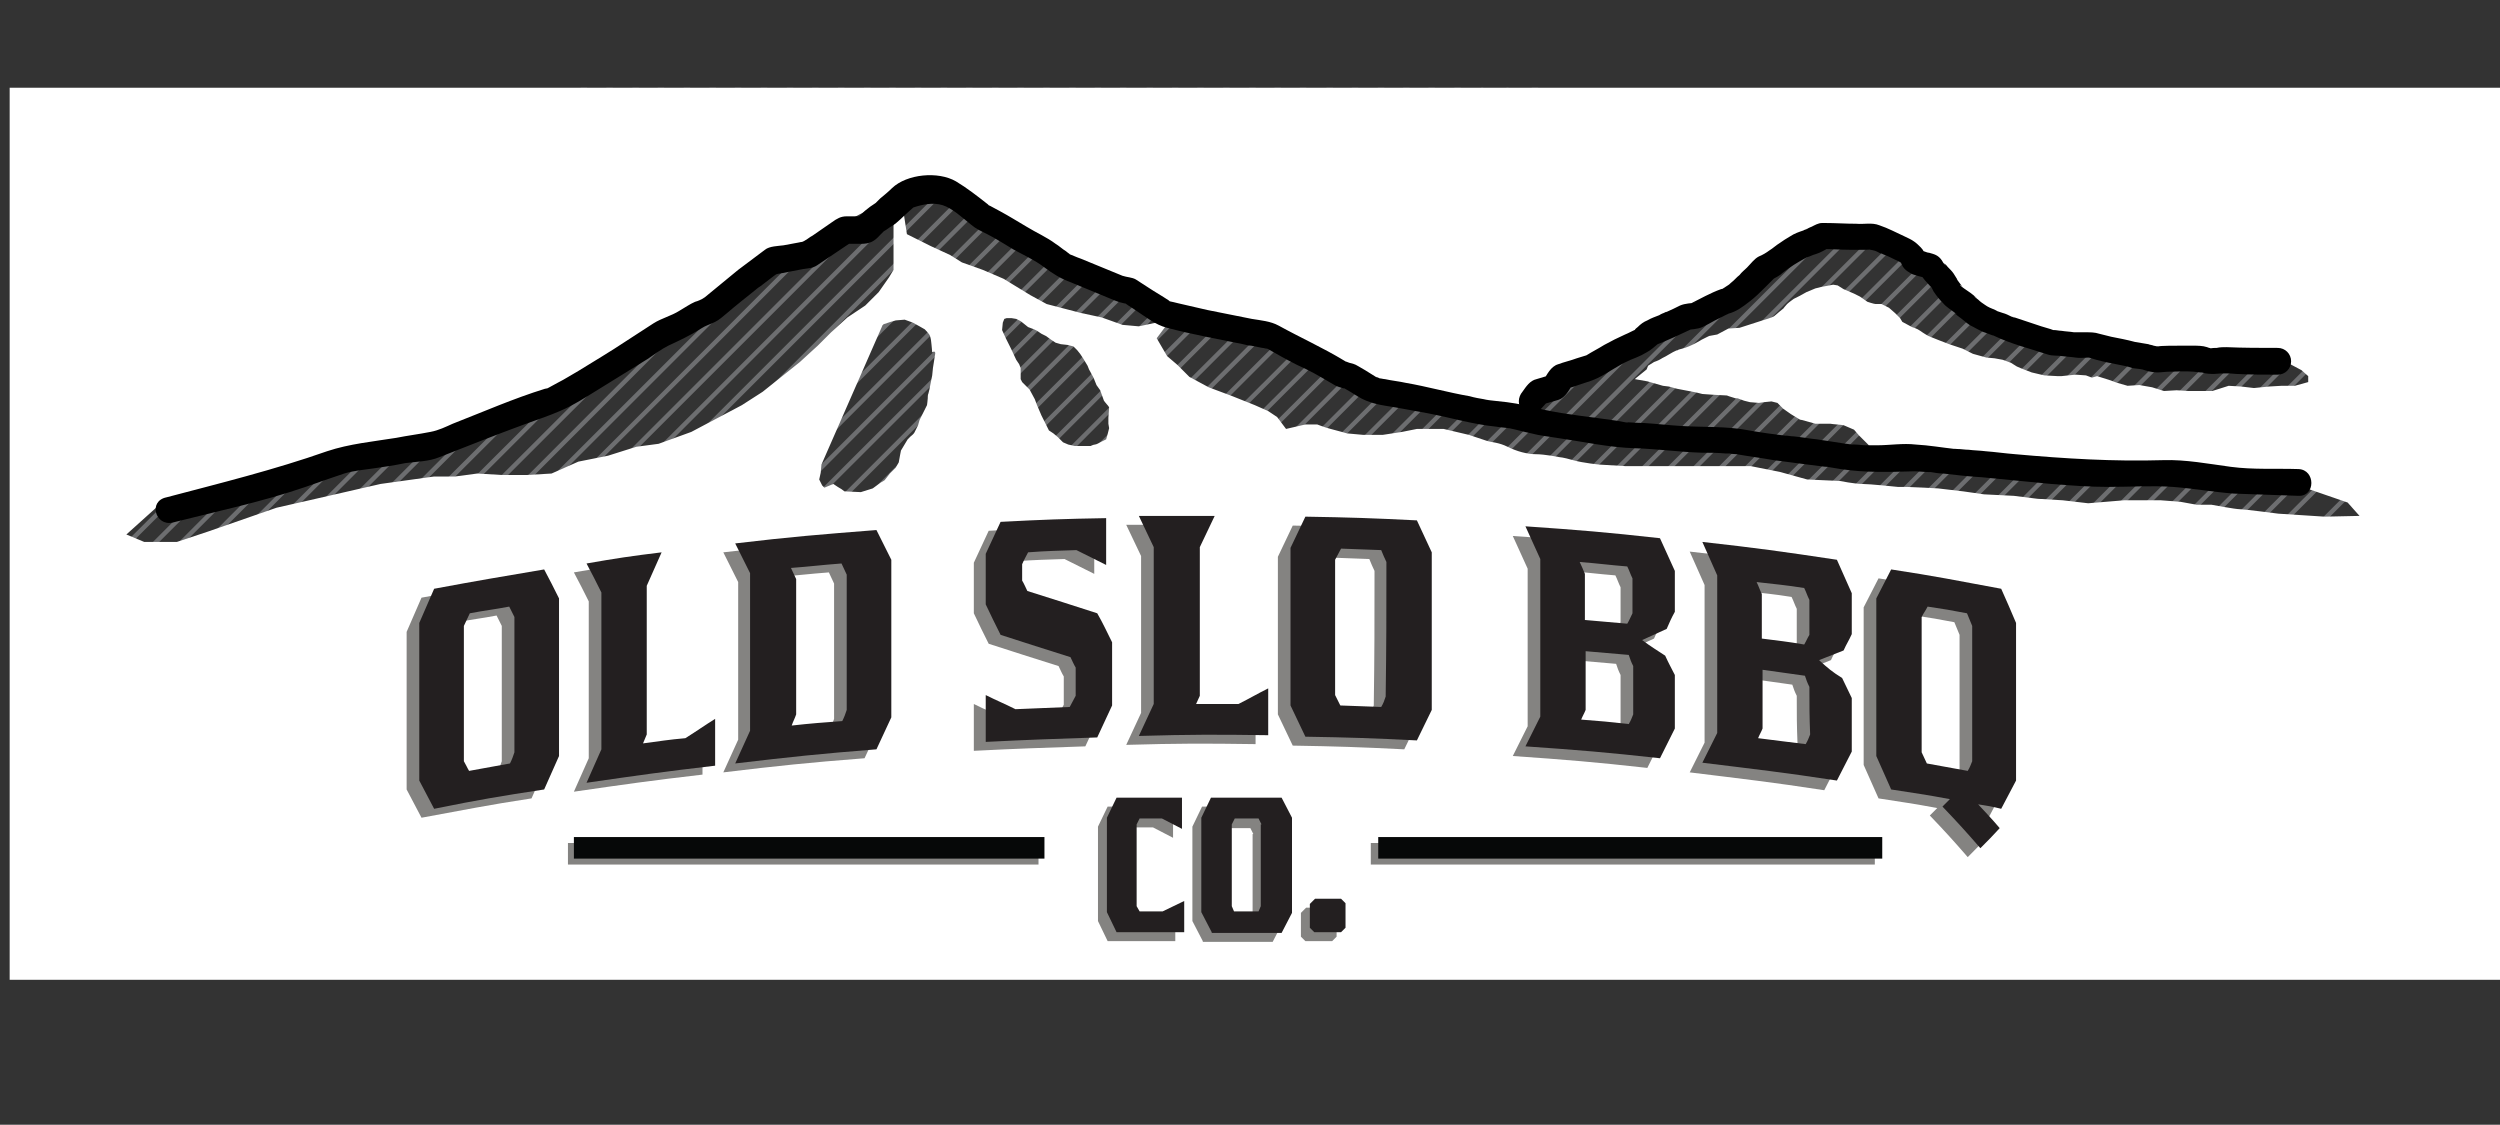 <?xml version="1.0" encoding="utf-8"?>
<!-- Generator: Adobe Illustrator 24.1.0, SVG Export Plug-In . SVG Version: 6.00 Build 0)  -->
<svg version="1.1" id="Layer_1" xmlns="http://www.w3.org/2000/svg" xmlns:xlink="http://www.w3.org/1999/xlink" x="0px" y="0px"
	 viewBox="0 0 336.3 151.3" style="enable-background:new 0 0 336.3 151.3;" xml:space="preserve">
<rect x="0" y="0" width="336.3" height="151.3" fill="#333333" stroke="none"/>
<style type="text/css">
	.st0{clip-path:url(#SVGID_2_);}
	.st1{clip-path:url(#SVGID_4_);}
	.st2{fill:#6D6E70;stroke:#6D6E70;stroke-width:0.6;}
	.st3{clip-path:url(#SVGID_6_);fill:#FFFFFF;}
	.st4{clip-path:url(#SVGID_6_);}
	.st5{fill:#848381;}
	.st6{fill:#060808;}
	.st7{fill:#231F20;}
</style>
<g>
	<defs>
		<rect id="SVGID_1_" x="-27.9" y="11.8" width="385.6" height="120.5"/>
	</defs>
	<clipPath id="SVGID_2_">
		<use xlink:href="#SVGID_1_"  style="overflow:visible;"/>
	</clipPath>
	<g class="st0">
		<defs>
			<rect id="SVGID_3_" x="-27.9" y="11.8" width="385.6" height="120.5"/>
		</defs>
		<clipPath id="SVGID_4_">
			<use xlink:href="#SVGID_3_"  style="overflow:visible;"/>
		</clipPath>
		<g class="st1">
			<line class="st2" x1="26.7" y1="77.6" x2="110" y2="-5.8"/>
			<line class="st2" x1="64.6" y1="84.6" x2="147.9" y2="1.2"/>
			<line class="st2" x1="143.7" y1="98.8" x2="227.1" y2="15.5"/>
			<line class="st2" x1="68" y1="84.6" x2="151.4" y2="1.2"/>
			<line class="st2" x1="61.1" y1="84.6" x2="144.5" y2="1.2"/>
			<line class="st2" x1="56.9" y1="81.9" x2="140.3" y2="-1.5"/>
			<line class="st2" x1="53.5" y1="81.9" x2="136.8" y2="-1.5"/>
			<line class="st2" x1="113.6" y1="94.3" x2="196.9" y2="11"/>
			<line class="st2" x1="44.4" y1="80.5" x2="127.8" y2="-2.8"/>
			<line class="st2" x1="60.4" y1="81.9" x2="143.7" y2="-1.5"/>
			<line class="st2" x1="40.3" y1="77.8" x2="123.6" y2="-5.5"/>
			<line class="st2" x1="36.8" y1="77.8" x2="120.1" y2="-5.5"/>
			<line class="st2" x1="47.9" y1="80.5" x2="131.3" y2="-2.8"/>
			<line class="st2" x1="51.3" y1="80.5" x2="134.7" y2="-2.8"/>
			<line class="st2" x1="43.7" y1="77.8" x2="127" y2="-5.5"/>
			<line class="st2" x1="33.5" y1="77.6" x2="116.9" y2="-5.8"/>
			<line class="st2" x1="17.1" y1="73.2" x2="100.5" y2="-10.1"/>
			<line class="st2" x1="30.1" y1="77.6" x2="113.5" y2="-5.8"/>
			<line class="st2" x1="218.9" y1="113.5" x2="302.3" y2="30.2"/>
			<line class="st2" x1="19" y1="74.9" x2="102.3" y2="-8.5"/>
			<line class="st2" x1="22.5" y1="74.9" x2="105.8" y2="-8.5"/>
			<line class="st2" x1="25.9" y1="74.9" x2="109.2" y2="-8.5"/>
			<line class="st2" x1="116.2" y1="95.2" x2="199.6" y2="11.9"/>
			<line class="st2" x1="119.6" y1="95.2" x2="203" y2="11.9"/>
			<line class="st2" x1="112" y1="92.5" x2="195.3" y2="9.1"/>
			<line class="st2" x1="108.6" y1="92.5" x2="191.9" y2="9.1"/>
			<line class="st2" x1="105.9" y1="91.6" x2="189.3" y2="8.3"/>
			<line class="st2" x1="96.9" y1="90.2" x2="180.2" y2="6.9"/>
			<line class="st2" x1="133.6" y1="98.6" x2="216.9" y2="15.3"/>
			<line class="st2" x1="95.3" y1="88.4" x2="178.6" y2="5.1"/>
			<line class="st2" x1="99.5" y1="91.1" x2="182.9" y2="7.8"/>
			<line class="st2" x1="89.2" y1="87.5" x2="172.6" y2="4.2"/>
			<line class="st2" x1="81.7" y1="88.2" x2="165.1" y2="4.8"/>
			<line class="st2" x1="102.9" y1="91.1" x2="186.3" y2="7.8"/>
			<line class="st2" x1="151.4" y1="101.5" x2="234.7" y2="18.2"/>
			<line class="st2" x1="91.9" y1="88.4" x2="175.2" y2="5.1"/>
			<line class="st2" x1="171.6" y1="105.6" x2="254.9" y2="22.3"/>
			<line class="st2" x1="79.1" y1="87.3" x2="162.5" y2="4"/>
			<line class="st2" x1="71.5" y1="84.6" x2="154.8" y2="1.3"/>
			<line class="st2" x1="85.2" y1="88.2" x2="168.5" y2="4.8"/>
			<line class="st2" x1="147.2" y1="98.8" x2="230.6" y2="15.5"/>
			<line class="st2" x1="158.3" y1="101.5" x2="241.6" y2="18.2"/>
			<line class="st2" x1="154.9" y1="101.5" x2="238.2" y2="18.2"/>
			<line class="st2" x1="237.7" y1="118.9" x2="321.1" y2="35.5"/>
			<line class="st2" x1="175" y1="105.6" x2="258.3" y2="22.3"/>
			<line class="st2" x1="215.5" y1="113.5" x2="298.9" y2="30.2"/>
			<line class="st2" x1="181" y1="106.5" x2="264.4" y2="23.2"/>
			<line class="st2" x1="125.9" y1="95.9" x2="209.3" y2="12.6"/>
			<line class="st2" x1="167.3" y1="102.9" x2="250.7" y2="19.6"/>
			<line class="st2" x1="209.9" y1="112.1" x2="293.2" y2="28.8"/>
			<line class="st2" x1="254.4" y1="122.9" x2="337.8" y2="39.6"/>
			<line class="st2" x1="150.6" y1="98.8" x2="234" y2="15.5"/>
			<line class="st2" x1="212.9" y1="112.6" x2="296.2" y2="29.3"/>
			<line class="st2" x1="230.1" y1="116.1" x2="313.4" y2="32.8"/>
			<line class="st2" x1="203.9" y1="111.3" x2="287.2" y2="27.9"/>
			<line class="st2" x1="163.9" y1="102.9" x2="247.2" y2="19.6"/>
			<line class="st2" x1="74.1" y1="85.5" x2="157.4" y2="2.1"/>
			<line class="st2" x1="220.5" y1="115.3" x2="303.9" y2="32"/>
			<line class="st2" x1="129.4" y1="95.9" x2="212.8" y2="12.6"/>
			<line class="st2" x1="140.5" y1="98.6" x2="223.8" y2="15.3"/>
			<line class="st2" x1="202.2" y1="109.4" x2="285.6" y2="26.1"/>
			<line class="st2" x1="246.8" y1="120.2" x2="330.1" y2="36.9"/>
			<line class="st2" x1="168.1" y1="105.6" x2="251.4" y2="22.3"/>
			<line class="st2" x1="77.5" y1="85.5" x2="160.8" y2="2.1"/>
			<line class="st2" x1="198.8" y1="109.4" x2="282.2" y2="26.1"/>
			<line class="st2" x1="250.3" y1="120.2" x2="333.6" y2="36.9"/>
			<line class="st2" x1="259.6" y1="122.9" x2="342.9" y2="39.6"/>
			<line class="st2" x1="206.5" y1="112.1" x2="289.8" y2="28.8"/>
			<line class="st2" x1="196.2" y1="108.6" x2="279.5" y2="25.2"/>
			<line class="st2" x1="132.8" y1="95.9" x2="216.2" y2="12.6"/>
			<line class="st2" x1="244.6" y1="118.9" x2="328" y2="35.5"/>
			<line class="st2" x1="237" y1="116.1" x2="320.3" y2="32.8"/>
			<line class="st2" x1="192.1" y1="109.2" x2="275.4" y2="25.9"/>
			<line class="st2" x1="137.1" y1="98.6" x2="220.4" y2="15.3"/>
			<line class="st2" x1="186.1" y1="108.3" x2="269.4" y2="25"/>
			<line class="st2" x1="178.4" y1="105.6" x2="261.8" y2="22.3"/>
			<line class="st2" x1="241.2" y1="118.9" x2="324.6" y2="35.5"/>
			<line class="st2" x1="253.7" y1="120.2" x2="337" y2="36.9"/>
			<line class="st2" x1="226.6" y1="116.2" x2="309.9" y2="32.9"/>
			<line class="st2" x1="184.4" y1="106.5" x2="267.8" y2="23.2"/>
			<line class="st2" x1="233.6" y1="116.1" x2="316.9" y2="32.8"/>
			<line class="st2" x1="188.7" y1="109.2" x2="272" y2="25.9"/>
			<line class="st2" x1="223.2" y1="116.2" x2="306.5" y2="32.9"/>
			<line class="st2" x1="124.1" y1="94.2" x2="207.4" y2="10.9"/>
			<line class="st2" x1="160.4" y1="102.9" x2="243.8" y2="19.6"/>
		</g>
	</g>
	<g class="st0">
		<defs>
			<rect id="SVGID_5_" x="-27.9" y="11.8" width="385.6" height="120.5"/>
		</defs>
		<clipPath id="SVGID_6_">
			<use xlink:href="#SVGID_5_"  style="overflow:visible;"/>
		</clipPath>
		<path class="st3" d="M1.3,131.8h348.6V-11.9H1.3V131.8z M125.8,47.6l-0.3,1.9l-0.1,1l-0.3,1.5c0,0-0.1,0.6-0.2,0.9
			c-0.1,0.2-0.1,0.5-0.1,0.7c0,0.2-0.1,0.9-0.1,0.9l-1,2l-0.2,0.7c0,0-0.4,0.8-0.5,1c-0.1,0.2-0.5,0.5-0.5,0.5l-0.4,0.4l-0.9,1.5
			l-0.1,0.5l-0.2,1.1l-0.4,0.7l-0.8,0.8l-0.7,0.9l-0.5,0.3l-1.1,0.8l-1.6,0.5l-2.2-0.1l-0.4-0.3l-0.5-0.3l-0.6-0.4l-1.2,0.5
			l-0.3-0.3l-0.4-0.8l0.2-0.9l0.1-1.1l8.2-18.7l0.2-0.2l0.9-0.3l0.7-0.2l1.2-0.1l1.1,0.4l0.9,0.5l0.7,0.4c0,0,0.7,0.7,0.7,0.9
			c0.1,0.2,0.2,0.9,0.2,1.1c0,0.2,0.1,0.8,0.1,1.1C125.9,47.1,125.8,47.6,125.8,47.6 M149,58.4l-0.2,0.7l-0.8,0.4
			c0,0-0.5,0.3-0.7,0.3c-0.2,0-0.6,0.2-0.6,0.2h-0.7h-0.7h-0.7l-0.9-0.2l-0.7-0.3l-0.7-0.7l-0.6-0.5l-0.3-0.2l-0.3-0.2l-1-2
			l-0.6-1.4l-0.3-0.8l-0.7-1.3l-0.6-0.6l-0.4-0.4l-0.2-0.4l0-0.3v-0.6v-0.6l-0.2-0.5l-0.4-0.6l-0.7-1.5l-0.7-1.4l-0.5-1.1l0.1-1
			l0.2-0.5l0.3-0.1l0.7,0l0.6,0.1l0.6,0.3l1,0.8l0.8,0.3l0.4,0.2l0.6,0.4l0.6,0.3l0.7,0.5l0.6,0.4l0.7,0.2l0.9,0.1l0.8,0.2l0.5,0.5
			l0.4,0.5l0.4,0.6l0.6,1l0.2,0.5l0.6,1.1l0.4,1l0.5,0.7l0.5,1.4c0,0,0.3,0.4,0.4,0.5c0.2,0.2,0.3,0.4,0.3,0.4l-0.1,1.4V57l0.1,0.6
			L149,58.4z M312.7,69.5l-6.2-0.4c0,0-4.6-0.6-5.2-0.6s-3.8-0.6-3.8-0.6h-2l-2.2-0.4l-2.6-0.2h-2.4h-2.6l-4.8,0.4l-3.4-0.4
			l-3.4-0.2l-3.2-0.4l-4-0.2l-2.8-0.4l-3.4-0.4c0,0-3.6-0.2-4.2-0.2h-1.2c0,0-3.8-0.4-4.8-0.4c-1,0-3-0.4-3-0.4l-4.4-0.2l-3.6-1
			l-4-0.8H232h-4.2H225l-6.4,0l-3.4-0.2c0,0-2.2-0.2-3.6-0.6c-1.4-0.4-1.8-0.4-1.8-0.4s-2-0.4-3.2-0.4c-1.2,0-2.6-0.4-3.8-1
			c-1.2-0.6-2.2-0.6-2.8-0.8c-0.6-0.2-2.4-0.8-2.4-0.8l-3.4-0.8h-3.6l-2,0.4l-2.6,0.4h-2.6l-2.2-0.2c0,0-1.4-0.4-2.2-0.6
			c-0.8-0.2-1.8-0.6-1.8-0.6h-1.6l-2.6,0.6l-1.2-1.6l-1.2-0.8l-1.8-0.8l-3-1.2l-3.2-1.2l-2.6-1.4l-1.6-1.6l-1.4-1.2l-1.4-2.4
			l1.2-1.6l-0.8-0.6l-2.8,0.6l-2.2-0.2l-2.8-1l-2.8-0.6l-4.6-1.2l-2.2-1.2l-3.6-2.2l-2.8-1.2l-2.8-1l-1.6-1l-2.6-1.2l-3.2-1.6
			l-0.4-2.6l-1.2-2.2l-0.2,2.2v2.6v2.2v2.6l-0.6,1l-1.4,2l-1.8,1.8l-2.4,1.6l-2.2,2l-1.8,1.8l-2.4,2.2l-5,4l-2.8,1.8l-6.8,3.6
			l-4.4,1.6l-3,0.4l-3.8,1.2l-4,0.8l-3.6,1.6l-3.4,0.2h-3.2l-3.4-0.2l-3,0.4h-2.8l-7.2,1l-9.6,2.2l-4.4,1l-9.2,3.2l-4.2,1.4h-4.4
			l-2.4-1l4-3.6l11.2-3.8l14-2.8l11.6-2.4l13.8-5.2l9.4-5.4l6.2-3.2l8.4-4l5-5.2l4.6-2.8l4.6-1.6l8.4-4.4l3.8-2.8l3.6,0.8l3.6,1.6
			l7.4,4.6l5.4,3l11.8,5l12,4l11.8,5l13.8,4l12.8,2.8l0.8,0.1l-0.3-0.3l2.4-2.3l3.5-2.8l4.1-1.4l8.5-4.6l3.8-2.6l3.7-1.3l2.8-1.4
			l2.5-1.6l2.8-2.1l1.1-1.3l3.8-1.8l2.9-0.1h2.4l1.6,0.2l3,0.8l2.9,0.8l3.5,1.5l2.5,2.9l2,2.7l4.1,2.8l9.2,2.6l7.7,1.4l14.9,0.5
			l7.7,0.8l1.5,0.8l0.9,0.8v0.8l-1.8,0.5h-1.8l-1.7,0.1l-2,0.2l-1.7-0.2l-1.7-0.1l-2.2,0.7h-1.4h-1.8l-1.6-0.1l-1.7,0.1l-1.6-0.5
			l-1.7-0.3l-1.6,0.1l-1.4-0.4l-1.1-0.4l-1.6-0.5l-0.7,0.2l-0.8-0.3l-1.4-0.1l-1.9,0.2h-0.5l-1.8-0.1l-1.7-0.4l-1.3-0.5l-0.7-0.3
			l-0.8-0.5l-1.1-0.4l-1.1-0.2l-1.1-0.1l-1.8-0.5l-1.4-0.7l-1.8-0.6l-1.3-0.5l-1.5-0.6c0,0-0.7-0.4-1.1-0.7
			c-0.4-0.3-1.1-0.5-1.1-0.5l-1.3-0.7l-0.3-0.5l-0.7-0.7l-0.8-0.7l-0.4-0.2l-0.6-0.3h-0.8c-0.2,0-1.1-0.3-1.1-0.3l-1-0.7l-0.8-0.4
			l-1.4-0.6l-0.8-0.5l-0.6-0.1l-1.6,0.3l-0.8,0.2l-1.2,0.5l-0.9,0.5l-0.8,0.4c0,0-0.7,0.5-0.9,0.7c-0.2,0.2-0.5,0.6-0.5,0.6
			s-1,0.8-1.2,1c-0.2,0.2-1.6,0.6-1.6,0.6l-3.1,1l-1.5,0.1l-1.5,0.8l-1.1,0.2l-1,0.5c0,0-1.4,0.9-2.6,1.2c-0.3,0.1-0.5,0.1-0.6,0.2
			c0.1,0-0.2,0.1,0,0c0,0,0,0,0,0c-0.2,0-1.1,0.5-1.4,0.7c-0.3,0.2-0.6,0.3-0.9,0.5c-0.3,0.2-0.9,0.4-0.9,0.4l-0.8,0.5l-0.2,0.5
			l-1.6,1.3l1.7,0.3l2.1,0.6l0.8,0.1l1.1,0.3l2.6,0.5l0.8,0.2l1.4,0.1l1.9,0.1c0,0,0.5,0.2,0.9,0.3c0.5,0.2,0.3,0,0.6,0.1
			c0.3,0.1,0.8,0.3,0.8,0.3l0.8,0.2l1.2,0.1l0.7-0.1l1-0.1l0.8,0.2l0.8,0.8l1,0.7c0,0,0.8,0.5,1,0.6c0.2,0.2,0.5,0.2,0.5,0.2
			l1.8,0.5h2c0,0,0.7,0.1,0.9,0.1c0.2,0,0.9,0.1,0.9,0.1l1.4,0.6l0.7,0.8l0.5,0.5l1.5,1.5l-1.1,0.5l7.4,0.7l14.6,1l32.6,1.4l4.4,1.4
			l5.8,2l1.6,1.8L312.7,69.5z"/>
		<path class="st4" d="M23.2,70.3c5.9-1.5,12.1-2.8,17.9-4.8c1.7-0.6,3.4-1.2,5.2-1.8c1.3-0.4,2.7-0.5,4-0.7
			c1.4-0.2,2.8-0.4,4.2-0.7c1.4-0.2,3.2-0.2,4.6-0.8c3.8-1.5,7.6-3,11.4-4.4c1.6-0.6,3.2-1.1,4.8-1.8c1.9-0.8,3.7-2,5.5-3.1
			c2.1-1.3,4.2-2.6,6.3-3.9c0.9-0.6,1.8-1.3,2.8-1.8c1.5-0.7,3-1.4,4.4-2.3c0.6-0.4,1.3-0.6,1.9-0.9c0.6-0.3,1-0.7,1.5-1.1
			c1.4-1.2,2.8-2.3,4.3-3.5c-0.8,0.6,0.1-0.1,0.3-0.2c0.4-0.3,0.9-0.7,1.3-1c0.3-0.2,0.6-0.5,1-0.7c0.3-0.2-0.6,0.2-0.3,0.1
			c0.2,0,0.4-0.1,0.6-0.1c1-0.2,2-0.4,3.1-0.6c0.6-0.1,1.3-0.1,1.9-0.5l4.6-3.1c0.3-0.2-1.4,0.2-0.3,0.2h1.6c1.2,0,1.8-0.3,2.6-1.2
			c0.2-0.2,0.3-0.3,0.5-0.5c0.3-0.4-0.5,0.3,0,0c0.4-0.2,0.7-0.5,1.1-0.7c0.8-0.5,1.5-1.3,2.2-1.9l0.9-0.8c-0.2,0.2-1.1,0.5-0.2,0.2
			c1.2-0.4,2.6-0.7,3.9-0.3c1.3,0.4,2.8,1.8,3.8,2.6c0.7,0.6,1.4,0.9,2.2,1.3c1.2,0.6,2.4,1.4,3.6,2.1c1.3,0.7,2.8,1.4,4,2.3
			c1.2,0.9,2.3,1.6,3.7,2.1c1.9,0.8,3.9,1.6,5.8,2.4c0.5,0.2,0.8,0.3,1.3,0.4c0.9,0.2-0.2-0.3,0.3,0.1c0.4,0.3,0.8,0.5,1.2,0.8
			c1.4,0.9,2.7,2,4.3,2.4c3.4,0.9,6.8,1.5,10.2,2.2c0.4,0.1,0.8,0.2,1.1,0.2c0.5,0.1,1,0.2,1.5,0.3c0.2,0,0.4,0.1,0.6,0.1
			c0.4,0.1-0.6-0.3-0.1-0.1c1.4,0.8,2.8,1.6,4.2,2.3c1.6,0.7,3,1.5,4.5,2.4l0.7,0.4c0.2,0.1,1.7,0.6,0.9,0.2c0.7,0.4,1.4,0.8,2,1.2
			c1.6,1,3.2,1.2,5.1,1.5c1.5,0.3,2.9,0.5,4.4,0.8c3.1,0.6,6.1,1.5,9.2,1.8c0.5,0.1,1,0.1,1.6,0.2c0.9,0.1-0.3-0.1,0.1,0
			c1,0.2,2,0.5,3,0.7c1.1,0.3,2.2,0.4,3.4,0.6c3.5,0.5,7,1.3,10.6,1.4c3,0.1,5.9,0.5,8.9,0.6c1.1,0,2.1,0,3.2,0.1c0.3,0,0.6,0,0.9,0
			c-0.8,0,0.3,0.1,0.6,0.1c1.7,0.3,3.3,0.5,5,0.8c1.5,0.2,3.1,0.4,4.6,0.6c0.8,0.1,1.6,0.2,2.4,0.3c-0.7-0.1-0.2,0,0.2,0
			c0.6,0.1,1.2,0.2,1.8,0.3c3.3,0.5,6.6,0.4,9.9,0.3c0.6,0,1.3,0.1,1.9,0.1c0.2,0,0.4,0,0.5,0c-0.8-0.1-0.3,0-0.2,0
			c0.6,0.1,1.1,0.2,1.7,0.2c1.7,0.2,3.4,0.4,5.2,0.5c3.1,0.3,6.2,0.6,9.3,0.9c2.6,0.2,5.1,0.4,7.7,0.4c2.9,0,5.8-0.2,8.7,0
			c2.7,0.2,5.5,0.7,8.2,0.9c2.9,0.1,5.8,0.2,8.7,0.3c2.3,0.1,2.3-3.5,0-3.6c-3-0.1-6.1,0.1-9.1-0.3c-3-0.4-6.1-1-9.1-0.9
			c-6.7,0.2-13.2-0.2-19.9-0.8c-1.3-0.1-2.7-0.3-4-0.4c-0.8-0.1-1.5-0.1-2.3-0.2c-0.5,0-1-0.1-1.5-0.1c-1-0.1,0.2,0.1-0.3,0
			c-1.8-0.2-3.5-0.5-5.3-0.6c-1.7-0.2-3.5,0.1-5.2,0.1c-0.5,0-1,0-1.5,0c-0.5,0-1-0.1-1.5-0.1c-1-0.1,0.5,0.1-0.4,0
			c-1.6-0.2-3.2-0.5-4.7-0.7c-1-0.1-2.1-0.3-3.1-0.4c-0.4,0-0.8-0.1-1.1-0.1c-0.7-0.1,0.7,0.1-0.1,0c-1.6-0.2-3.2-0.4-4.8-0.7
			c-3.1-0.6-6.1-0.4-9.2-0.6c-1.7-0.1-3.3-0.3-5-0.4c-0.9,0-1.8-0.1-2.6-0.1c0.8,0,0.4,0.1,0.1,0l-1.1-0.2c-3.3-0.5-6.7-0.8-9.9-1.5
			c-1.6-0.4-3.3-0.8-4.9-1c-0.9-0.1-1.8-0.2-2.7-0.3c1,0.1-0.1,0-0.4-0.1c-0.6-0.1-1.2-0.2-1.9-0.4c-2.9-0.5-5.7-1.3-8.6-1.8
			c-0.9-0.2-1.9-0.3-2.8-0.5c-0.2,0-0.5-0.1-0.7-0.1c-0.2-0.1-0.8-0.4-0.2,0c-0.3-0.2-0.5-0.3-0.8-0.5c-0.6-0.4-1.3-0.8-2-1.2
			c-0.3-0.2-0.7-0.3-1.1-0.4c-0.2-0.1-0.8-0.3-0.2,0c-0.2-0.1-0.3-0.2-0.5-0.3c-2.8-1.7-5.9-3.1-8.8-4.7c-1.1-0.6-2.4-0.7-3.6-0.9
			c-2-0.4-4-0.8-6-1.2c-1.3-0.3-2.6-0.6-3.9-0.9c-0.4-0.1-0.8-0.2-1.3-0.3c0,0,0.5,0.3,0-0.1c-0.9-0.6-1.8-1.1-2.7-1.7
			c-0.6-0.4-1.1-0.7-1.7-1.1c-0.5-0.3-1.2-0.3-1.8-0.5l-5.6-2.3c-0.6-0.2-1.2-0.5-1.8-0.7c0.7,0.3,0-0.1-0.2-0.3
			c-0.5-0.3-0.9-0.7-1.4-1c-1.2-0.9-2.6-1.5-3.9-2.3c-1.2-0.7-2.3-1.4-3.6-2.1l-1.3-0.7c-0.8-0.4,0.1,0.2-0.3-0.2
			c-1.4-1.1-2.8-2.2-4.3-3.1c-2.4-1.4-6.6-1-8.6,0.9c-0.5,0.5-1,0.9-1.6,1.4c-0.2,0.2-0.4,0.4-0.6,0.6c-0.4,0.4,0.5-0.3,0,0
			c-1.1,0.7-1.8,1.3-2.7,2.3c0.4-0.2,0.8-0.4,1.3-0.5h-2.5c-0.8,0-1.3,0.3-2,0.8c-0.9,0.6-1.7,1.2-2.6,1.8c-0.4,0.2-0.7,0.5-1.1,0.7
			c-0.6,0.4,0.3,0-0.1,0.1l-2.7,0.5c-0.7,0.1-1.9,0.1-2.5,0.6c-1.2,0.9-2.4,1.8-3.6,2.7c-1.5,1.2-3,2.5-4.5,3.7
			c-0.3,0.2-0.7,0.3-0.1,0.1c-0.4,0.2-0.8,0.4-1.2,0.5c-0.7,0.3-1.4,0.8-2.1,1.2c-1.1,0.7-2.4,1-3.5,1.7c-1.2,0.8-2.5,1.6-3.7,2.4
			c-2.1,1.4-4.3,2.7-6.4,4c-0.9,0.5-1.8,1.1-2.8,1.6c-0.4,0.2-0.7,0.4-1.1,0.6c-0.4,0.2-0.1,0.1-0.6,0.2c-4.2,1.3-8.3,3.1-12.4,4.7
			c-0.9,0.4-1.9,0.9-3,1.1c-1.5,0.3-3.1,0.5-4.6,0.8c-3.1,0.5-6.3,0.8-9.3,1.8c-7.1,2.5-14.4,4.3-21.6,6.2
			C19.9,67.4,20.9,70.8,23.2,70.3"/>
		<path class="st4" d="M207.2,55.1l1.1-1.2c-0.3,0.2-0.5,0.3-0.8,0.5c0.7-0.2,1.4-0.4,2.1-0.6c1-0.3,1.5-1.4,2-2.2l-1.1,0.8
			c1.2-0.4,2.4-0.8,3.6-1.2c1.1-0.4,2-1,3-1.6c1-0.6,1.9-1.1,3-1.5c0.5-0.2,0.9-0.4,1.4-0.7c0.6-0.3,1.1-0.8,1.6-1.2
			c0.1-0.1,0.1-0.1,0.2-0.2c-0.3,0.2-0.5,0.3-0.8,0.5c1.8-0.7,3.5-1.5,5.2-2.3c-0.3,0.1-0.6,0.2-0.9,0.2c0.7-0.1,1.5-0.1,2.2-0.4
			c0.6-0.3,1.2-0.6,1.7-0.9c0.4-0.2,0.8-0.4,1.2-0.6c0.1-0.1,0.8-0.3,0.2-0.1c0.1-0.1,0.3-0.1,0.4-0.2c1.1-0.3,1.9-0.9,2.8-1.6
			c0.8-0.6,1.5-1.3,2.2-2c0.3-0.3,0.5-0.5,0.8-0.8c0.1-0.1,0.2-0.2,0.3-0.3c0.3-0.3-0.5,0.3-0.2,0.1c0.5-0.3,1-0.5,1.4-0.9
			c1-0.8,2-1.4,3.1-2c0.3-0.2-0.6,0.2-0.3,0.1c0.2-0.1,0.3-0.1,0.5-0.2c0.4-0.1,0.7-0.3,1.1-0.4c0.7-0.2,1.3-0.6,1.9-0.9
			c-0.3,0.1-0.6,0.2-0.9,0.2c1.2,0,2.4,0.1,3.6,0.1c0.5,0,0.9,0,1.4,0c0.2,0,0.4,0,0.6,0c0.2,0,0.4,0,0.5,0c0.5,0-0.5-0.1-0.2-0.1
			c0.6,0.1,1.1,0.2,1.6,0.4c-0.8-0.3-0.3-0.1-0.1,0c0.2,0.1,0.3,0.2,0.5,0.2c0.2,0.1,0.4,0.2,0.7,0.3c0.5,0.2,1,0.5,1.5,0.7
			c0.2,0.1,0.4,0.2,0.6,0.4c0.1,0,0.1,0.1,0.2,0.1c0.2,0.1-0.5-0.4-0.3-0.2c0.1,0.1,0.2,0.3,0.3,0.4c-0.2-0.3-0.3-0.5-0.5-0.8
			c0.2,0.6,0.4,1.1,1,1.5c0.3,0.2,0.6,0.4,1,0.5c0.6,0.2,1.1,0.3,1.6,0.4l-1.1-0.8c0.4,0.5,0.7,1,1.2,1.5c0.2,0.2,0.4,0.5,0.7,0.7
			c-0.1-0.1-0.4-0.5-0.2-0.2l0.3,0.6c0.4,0.6,0.8,1.1,1.3,1.6c0.4,0.5,1.1,0.9,1.6,1.3c0.1,0.1,0.2,0.1,0.2,0.2
			c-0.7-0.5-0.2-0.2-0.1,0c0.3,0.2,0.5,0.4,0.8,0.6c0.4,0.3,0.9,0.8,1.4,1c0.6,0.3,1.2,0.7,1.9,0.9c0.3,0.1,0.5,0.2,0.8,0.3
			c0.1,0,0.3,0.1,0.4,0.1c-0.5-0.2-0.5-0.2-0.1,0c2.3,1.1,4.8,1.7,7.2,2.5c0.6,0.2,1.3,0.1,1.9,0.2c0.6,0.1,1.2,0.1,1.8,0.2
			c0.6,0.1,1.2,0,1.7,0h0.4c0.3,0-0.7-0.1-0.3,0c0.3,0.1,0.7,0.2,1,0.3c1.1,0.3,2.2,0.5,3.2,0.7c0.5,0.1,1.1,0.2,1.6,0.4
			c0.5,0.1,0.9,0.1,1.4,0.2c0.6,0.2,1.3,0.4,2,0.4c0.5,0,1.1-0.1,1.6-0.1c1.1,0,2.2-0.1,3.3,0l0.9,0.1c0.1,0,0.2,0,0.4,0
			c0.3,0-0.7-0.2-0.2,0c0.6,0.2,1.1,0.2,1.7,0.2c1-0.1,1.9-0.1,2.9,0c1.9,0.1,3.8,0.1,5.6,0.1c1,0,1.8-0.8,1.8-1.8
			c0-1-0.8-1.8-1.8-1.8c-2.3,0-4.6,0-6.9-0.1c-0.4,0-0.9,0-1.3,0.1c-0.3,0-0.6,0-1,0.1c-0.4,0,0.7,0.2,0.3,0
			c-0.2-0.1-0.4-0.1-0.6-0.2c-0.6-0.2-1.3-0.2-2-0.2c-0.5,0-0.9,0-1.4,0c-1.2,0-2.4,0-3.5,0.1c0.6,0,0.6,0.1,0.2,0l-0.5-0.1
			c-0.2-0.1-0.5-0.1-0.7-0.2c-0.6-0.1-1.2-0.2-1.8-0.3c-1.1-0.3-2.2-0.5-3.2-0.7c-0.5-0.1-1.1-0.3-1.6-0.4c-0.6-0.2-1.2-0.2-1.8-0.2
			c-0.5,0-1,0-1.6,0c-0.6-0.1-1.1-0.1-1.7-0.2c-0.3,0-0.7-0.1-1-0.1c-0.1,0-0.2,0-0.3,0c0.8,0.1,0.4,0,0.2,0c-0.5-0.2-1-0.3-1.6-0.5
			c-1.2-0.4-2.4-0.8-3.6-1.2c-0.1,0-0.2-0.1-0.2-0.1c-0.3-0.1,0.5,0.2,0.1,0.1c-0.1,0-0.2-0.1-0.3-0.1c-0.4-0.2-0.8-0.4-1.2-0.5
			c-0.3-0.1-0.6-0.2-0.9-0.3c-0.1,0-0.2-0.1-0.3-0.1c0.8,0.3,0.4,0.1,0.2,0c-0.5-0.2-1-0.4-1.4-0.7c-0.3-0.2-0.6-0.4-0.9-0.7
			c-0.1-0.1-0.3-0.2-0.4-0.3c0,0-0.1-0.1-0.1-0.1c-0.2-0.2,0.5,0.4,0.3,0.2c-0.5-0.5-1.1-0.9-1.7-1.3l-0.4-0.3
			c-0.2-0.2-0.2-0.3,0.2,0.1c-0.2-0.3-0.4-0.5-0.6-0.8c-0.2-0.2-0.3-0.5,0.1,0.1c-0.1-0.1-0.1-0.2-0.2-0.3l-0.5-0.8
			c-0.2-0.3-0.5-0.6-0.8-0.9c-0.1-0.1-0.2-0.3-0.4-0.4c-0.4-0.4,0.3,0.4,0.1,0.2c-0.2-0.2-0.4-0.5-0.5-0.7c-0.5-0.7-1-0.8-1.7-1
			c-0.2,0-0.4-0.1-0.7-0.2c-0.1,0-0.3-0.1-0.4-0.1c-0.2-0.1,0.6,0.3,0.3,0.1c-0.1-0.1-0.2-0.1-0.3-0.2c0,0-0.1-0.1-0.1-0.1
			c0.3,0.4,0.6,0.7,0.8,1.1c-0.2-0.5-0.3-0.9-0.7-1.3c-0.3-0.3-0.6-0.6-0.9-0.8c-0.4-0.3-0.9-0.5-1.3-0.7c-1.1-0.5-2.2-1.1-3.4-1.5
			c-1-0.4-2.1-0.1-3.1-0.2c-1.4,0-2.8-0.1-4.2-0.1c-0.1,0-0.3,0-0.4,0c-0.5,0-1,0.3-1.4,0.5c-0.3,0.1-0.6,0.3-0.9,0.4
			c0,0,0.6-0.3,0.3-0.1c-0.2,0.1-0.4,0.1-0.5,0.2c-0.6,0.2-1.2,0.4-1.8,0.8c-0.5,0.3-1,0.6-1.4,0.9c-0.5,0.3-0.9,0.7-1.4,1
			c-0.4,0.3-0.9,0.6-1.4,0.8c-0.6,0.3-1.1,1-1.6,1.5c-0.3,0.3-0.7,0.6-1,1c-0.4,0.3-0.7,0.7-1.1,1c-0.1,0.1-0.6,0.5-0.1,0.1
			c-0.2,0.2-0.4,0.3-0.7,0.5c-0.1,0.1-0.2,0.1-0.3,0.2c-0.3,0.2,0.4-0.1,0.1,0c-0.1,0-0.3,0.1-0.4,0.1c-1.4,0.5-2.8,1.3-4.2,2
			c0.3-0.1,0.6-0.2,0.9-0.2c-0.7,0.1-1.5,0.1-2.2,0.4c-0.6,0.3-1.2,0.6-1.9,0.9l-0.3,0.1c-0.2,0.1,0.6-0.3,0.3-0.1
			c-0.3,0.1-0.6,0.2-0.9,0.4c-0.5,0.2-1.1,0.4-1.6,0.7c-0.5,0.2-0.9,0.5-1.3,0.9c-0.1,0.1-0.3,0.2-0.4,0.4c-0.4,0.3,0.4-0.2,0.2-0.1
			c-0.5,0.2-1,0.5-1.5,0.7c-0.9,0.4-1.9,0.9-2.8,1.4c-0.8,0.5-1.6,0.9-2.4,1.4c-0.3,0.2,0.5-0.2,0.3-0.1c-0.1,0-0.2,0.1-0.3,0.1
			c-0.4,0.1-0.9,0.3-1.3,0.4c-0.8,0.3-1.7,0.5-2.5,0.8c-1,0.3-1.5,1.4-2,2.2l1.1-0.8c-0.7,0.2-1.3,0.4-2,0.6c-0.9,0.2-1.4,1-1.9,1.7
			c-0.6,0.7-0.7,1.8,0,2.5C205.3,55.8,206.5,55.8,207.2,55.1"/>
	</g>
	<g class="st0">
		<rect x="76.4" y="113.4" class="st5" width="63.3" height="2.9"/>
		<rect x="184.4" y="113.4" class="st5" width="67.8" height="2.9"/>
		<g>
			<path class="st5" d="M158.1,122.4v4.2h-9.1l-1.3-2.7v-12.7l1.3-2.7h8.8v4.2l-2.7-1.4h-3l-0.4,0.8v11l0.4,0.7h3.2l-0.1,0
				L158.1,122.4z"/>
			<path class="st5" d="M161.8,126.6l-1.4-2.7v-12.7l1.3-2.7h9.5l1.4,2.7v12.8l-1.4,2.7H161.8z M168.6,112.2l-0.4-0.8H165l-0.4,0.8
				v11l0.3,0.7h3.3l0.3-0.7V112.2z"/>
			<path class="st5" d="M179.8,126l-0.6,0.6h-3.6L175,126v-3.2l0.7-0.7h3.5l0.6,0.6V126z"/>
		</g>
		<g>
			<g>
				<path class="st5" d="M56.7,110c-0.8-1.5-1.2-2.3-2-3.8c0-8.5,0-12.7,0-21.2c0.8-1.8,1.2-2.8,2-4.6c5.9-1.1,8.9-1.6,14.8-2.6
					c0.8,1.5,1.2,2.3,2,3.9c0,8.5,0,12.7,0,21.2c-0.8,1.8-1.2,2.7-2,4.5C65.6,108.3,62.7,108.9,56.7,110z M67.5,84.2
					c-0.3-0.6-0.4-0.8-0.7-1.4c-2.1,0.4-3.2,0.5-5.3,0.9c-0.3,0.7-0.5,1-0.8,1.7c0,7.3,0,10.9,0,18.2c0.3,0.5,0.4,0.8,0.7,1.3
					c2.2-0.4,3.3-0.6,5.5-1c0.3-0.6,0.4-0.9,0.6-1.5C67.5,95.1,67.5,91.5,67.5,84.2z"/>
				<path class="st5" d="M87.3,75.5c-0.8,1.8-1.2,2.7-2,4.5c0,8,0,12,0,20c-0.2,0.5-0.3,0.7-0.5,1.2c2.3-0.3,3.4-0.5,5.7-0.7
					c1.6-1,2.4-1.6,4-2.6c0,2.5,0,3.8,0,6.3c-6.9,0.8-10.4,1.3-17.3,2.3c0.8-1.8,1.2-2.7,2-4.5c0-8.5,0-12.7,0-21.1
					c-0.8-1.6-1.2-2.4-2-3.9C81.2,76.3,83.3,76,87.3,75.5z"/>
				<path class="st5" d="M97.3,103.9c0.8-1.8,1.2-2.6,2-4.4c0-8.5,0-12.7,0-21.2c-0.8-1.6-1.2-2.4-2-4c7.6-0.9,11.4-1.2,19-1.8
					c0.8,1.6,1.2,2.4,2,4c0,8.5,0,12.7,0,21.2c-0.8,1.7-1.2,2.6-2,4.3C108.6,102.6,104.8,103,97.3,103.9z M112.2,78.5
					c-0.3-0.6-0.4-0.9-0.7-1.5c-2.7,0.2-4.1,0.4-6.8,0.6c0.3,0.6,0.4,0.9,0.7,1.5c0,7.3,0,10.9,0,18.2c-0.2,0.6-0.4,0.9-0.6,1.5
					c2.7-0.3,4.1-0.4,6.8-0.6c0.3-0.6,0.4-0.9,0.6-1.5C112.2,89.5,112.2,85.8,112.2,78.5z"/>
				<path class="st5" d="M148,87.6c0,3.4,0,5.1,0,8.5c-0.8,1.7-1.2,2.6-2,4.3c-6,0.2-9,0.3-15,0.6c0-2.5,0-3.8,0-6.3
					c1.6,0.8,2.4,1.1,4,1.9c2.9-0.1,4.4-0.2,7.3-0.3c0.3-0.6,0.5-0.9,0.8-1.5c0-1.5,0-2.3,0-3.8c-0.3-0.5-0.4-0.8-0.7-1.4
					c-3.8-1.2-5.7-1.8-9.4-3c-0.8-1.6-1.2-2.4-2-4.1c0-2.7,0-4.1,0-6.8c0.8-1.7,1.2-2.6,2-4.3c5.7-0.3,8.5-0.4,14.2-0.5
					c0,2.5,0,3.8,0,6.3c-1.6-0.8-2.4-1.2-4-2c-2.6,0.1-3.9,0.1-6.5,0.3c-0.3,0.6-0.5,0.9-0.8,1.6c0,0.9,0,1.3,0,2.2
					c0.3,0.5,0.4,0.8,0.7,1.4c3.8,1.2,5.7,1.8,9.4,3C146.7,85.2,147.2,86,148,87.6z"/>
				<path class="st5" d="M161.7,70.6c-0.8,1.7-1.2,2.5-2,4.2c0,8,0,12,0,20c-0.2,0.4-0.3,0.7-0.5,1.1c2.3,0,3.4,0,5.7,0
					c1.6-0.8,2.4-1.3,4-2.1c0,2.5,0,3.8,0,6.3c-7-0.1-10.4-0.1-17.4,0.1c0.8-1.7,1.2-2.6,2-4.3c0-8.5,0-12.7,0-21.1
					c-0.8-1.7-1.2-2.5-2-4.2C155.6,70.6,157.6,70.6,161.7,70.6z"/>
				<path class="st5" d="M173.9,100.3c-0.8-1.7-1.2-2.5-2-4.2c0-8.5,0-12.7,0-21.2c0.8-1.7,1.2-2.5,2-4.2c6,0.1,9,0.2,15,0.5
					c0.8,1.7,1.2,2.6,2,4.3c0,8.5,0,12.7,0,21.2c-0.8,1.6-1.2,2.5-2,4.1C182.9,100.5,179.9,100.4,173.9,100.3z M184.9,76.8
					c-0.3-0.6-0.4-0.9-0.7-1.6c-2.2-0.1-3.2-0.1-5.4-0.2c-0.3,0.6-0.5,0.9-0.8,1.5c0,7.3,0,10.9,0,18.2c0.3,0.6,0.4,0.8,0.7,1.4
					c2.2,0.1,3.3,0.1,5.5,0.2c0.3-0.5,0.4-0.8,0.6-1.4C184.9,87.7,184.9,84.1,184.9,76.8z"/>
				<path class="st5" d="M222.3,89.5c0.5,1.1,0.8,1.6,1.3,2.6c0,2.9,0,4.3,0,7.2c-0.8,1.6-1.2,2.4-2,4c-7.2-0.8-10.9-1.1-18.1-1.6
					c0.8-1.6,1.2-2.4,2-4c0-8.5,0-12.7,0-21.2c-0.8-1.8-1.2-2.6-2-4.4c7.3,0.5,10.9,0.8,18.1,1.6c0.8,1.8,1.2,2.6,2,4.4
					c0,2.2,0,3.3,0,5.5c-0.5,0.9-0.7,1.4-1.1,2.3c-1.3,0.6-2,0.9-3.3,1.5C220.5,88.2,221.1,88.6,222.3,89.5z M211.6,84.6
					c2.3,0.2,3.4,0.3,5.7,0.5c0.3-0.5,0.4-0.8,0.7-1.4c0-1.9,0-2.8,0-4.7c-0.3-0.6-0.4-1-0.7-1.6c-2.5-0.2-3.8-0.4-6.4-0.6
					c0.3,0.6,0.4,0.9,0.7,1.6C211.6,80.9,211.6,82.1,211.6,84.6z M218,90.8c-0.3-0.6-0.4-0.9-0.6-1.5c-2.3-0.2-3.5-0.3-5.8-0.5
					c0,3.2,0,4.7,0,7.9c-0.2,0.5-0.4,0.8-0.6,1.3c2.6,0.2,3.8,0.3,6.4,0.6c0.3-0.5,0.4-0.8,0.6-1.3C218,94.7,218,93.4,218,90.8z"/>
				<path class="st5" d="M246.1,92.5c0.5,1.1,0.8,1.6,1.3,2.7c0,2.9,0,4.3,0,7.2c-0.8,1.6-1.2,2.3-2,3.9c-7.2-1.1-10.8-1.5-18.1-2.4
					c0.8-1.6,1.2-2.4,2-4c0-8.5,0-12.7,0-21.2c-0.8-1.8-1.2-2.7-2-4.5c7.2,0.8,10.8,1.3,18.1,2.4c0.8,1.8,1.2,2.7,2,4.5
					c0,2.2,0,3.3,0,5.5c-0.4,0.9-0.7,1.3-1.1,2.2c-1.3,0.5-2,0.8-3.3,1.3C244.2,91.1,244.8,91.6,246.1,92.5z M235.3,87.1
					c2.3,0.3,3.4,0.4,5.7,0.8c0.3-0.5,0.4-0.8,0.7-1.3c0-1.9,0-2.8,0-4.7c-0.3-0.6-0.4-1-0.7-1.6c-2.5-0.4-3.8-0.5-6.4-0.8
					c0.3,0.6,0.4,1,0.7,1.6C235.3,83.5,235.3,84.7,235.3,87.1z M241.7,93.6c-0.3-0.6-0.4-0.9-0.6-1.5c-2.3-0.3-3.4-0.5-5.7-0.8
					c0,3.2,0,4.7,0,7.9c-0.2,0.5-0.4,0.8-0.6,1.3c2.5,0.3,3.8,0.5,6.4,0.8c0.3-0.5,0.4-0.8,0.6-1.3
					C241.7,97.5,241.7,96.2,241.7,93.6z"/>
				<path class="st5" d="M264.4,109.4c1.2,1.3,1.8,1.9,2.9,3.2c-1,1.1-1.5,1.6-2.6,2.7c-2-2.3-3-3.4-5.1-5.6c0.4-0.4,0.6-0.6,1-1
					c-3.2-0.6-4.7-0.8-7.9-1.3c-0.8-1.8-1.2-2.7-2-4.5c0-8.5,0-12.7,0-21.2c0.8-1.6,1.2-2.3,2-3.9c5.9,0.9,8.9,1.5,14.8,2.6
					c0.8,1.8,1.2,2.7,2,4.6c0,8.5,0,12.7,0,21.2c-0.8,1.5-1.2,2.3-2,3.8C266.3,109.7,265.7,109.6,264.4,109.4z M263.6,85.4
					c-0.3-0.7-0.4-1-0.7-1.7c-2.1-0.4-3.2-0.6-5.3-0.9c-0.3,0.6-0.5,0.8-0.8,1.4c0,7.3,0,10.9,0,18.2c0.3,0.6,0.4,0.9,0.7,1.5
					c2.2,0.4,3.3,0.6,5.5,1c0.3-0.5,0.4-0.8,0.6-1.3C263.6,96.3,263.6,92.7,263.6,85.4z"/>
			</g>
		</g>
	</g>
	<g class="st0">
		<rect x="185.4" y="112.6" class="st6" width="67.8" height="2.9"/>
		<rect x="77.2" y="112.6" class="st6" width="63.3" height="2.9"/>
		<g>
			<path class="st7" d="M159.3,121.2v4.2h-9.1l-1.3-2.7V110l1.3-2.7h8.8v4.2l-2.7-1.4h-3l-0.4,0.8v11l0.4,0.7h3.2l-0.1,0
				L159.3,121.2z"/>
			<path class="st7" d="M163,125.4l-1.4-2.7V110l1.3-2.7h9.5l1.4,2.7v12.8l-1.4,2.7H163z M169.7,110.9l-0.4-0.8h-3.2l-0.4,0.8v11
				l0.3,0.7h3.3l0.3-0.7V110.9z"/>
			<path class="st7" d="M181,124.8l-0.6,0.6h-3.6l-0.6-0.6v-3.2l0.7-0.7h3.5l0.6,0.6V124.8z"/>
		</g>
		<g>
			<g>
				<path class="st7" d="M58.4,108.8c-0.8-1.5-1.2-2.3-2-3.8c0-8.5,0-12.7,0-21.2c0.8-1.8,1.2-2.8,2-4.6c5.9-1.1,8.9-1.6,14.8-2.6
					c0.8,1.5,1.2,2.3,2,3.9c0,8.5,0,12.7,0,21.2c-0.8,1.8-1.2,2.7-2,4.5C67.3,107.1,64.3,107.6,58.4,108.8z M69.2,83
					c-0.3-0.6-0.4-0.8-0.7-1.4c-2.1,0.4-3.2,0.5-5.3,0.9c-0.3,0.7-0.5,1-0.8,1.7c0,7.3,0,10.9,0,18.2c0.3,0.5,0.4,0.8,0.7,1.3
					c2.2-0.4,3.3-0.6,5.5-1c0.3-0.6,0.4-0.9,0.6-1.5C69.2,93.9,69.2,90.3,69.2,83z"/>
				<path class="st7" d="M89,74.3c-0.8,1.8-1.2,2.7-2,4.5c0,8,0,12,0,20c-0.2,0.5-0.3,0.7-0.5,1.2c2.3-0.3,3.4-0.5,5.7-0.7
					c1.6-1,2.4-1.6,4-2.6c0,2.5,0,3.8,0,6.3c-6.9,0.8-10.4,1.3-17.3,2.3c0.8-1.8,1.2-2.7,2-4.5c0-8.5,0-12.7,0-21.1
					c-0.8-1.6-1.2-2.4-2-3.9C82.9,75.1,84.9,74.8,89,74.3z"/>
				<path class="st7" d="M98.9,102.7c0.8-1.8,1.2-2.6,2-4.4c0-8.5,0-12.7,0-21.2c-0.8-1.6-1.2-2.4-2-4c7.6-0.9,11.4-1.2,19-1.8
					c0.8,1.6,1.2,2.4,2,4c0,8.5,0,12.7,0,21.2c-0.8,1.7-1.2,2.6-2,4.3C110.3,101.4,106.5,101.8,98.9,102.7z M113.9,77.3
					c-0.3-0.6-0.4-0.9-0.7-1.5c-2.7,0.2-4.1,0.4-6.8,0.6c0.3,0.6,0.4,0.9,0.7,1.5c0,7.3,0,10.9,0,18.2c-0.2,0.6-0.4,0.9-0.6,1.5
					c2.7-0.3,4.1-0.4,6.8-0.6c0.3-0.6,0.4-0.9,0.6-1.5C113.9,88.2,113.9,84.6,113.9,77.3z"/>
				<path class="st7" d="M149.6,86.4c0,3.4,0,5.1,0,8.5c-0.8,1.7-1.2,2.6-2,4.3c-6,0.2-9,0.3-15,0.6c0-2.5,0-3.8,0-6.3
					c1.6,0.8,2.4,1.1,4,1.9c2.9-0.1,4.4-0.2,7.3-0.3c0.3-0.6,0.5-0.9,0.8-1.5c0-1.5,0-2.3,0-3.8c-0.3-0.5-0.4-0.8-0.7-1.4
					c-3.8-1.2-5.7-1.8-9.4-3c-0.8-1.6-1.2-2.4-2-4.1c0-2.7,0-4.1,0-6.8c0.8-1.7,1.2-2.6,2-4.3c5.7-0.3,8.5-0.4,14.2-0.5
					c0,2.5,0,3.8,0,6.3c-1.6-0.8-2.4-1.2-4-2c-2.6,0.1-3.9,0.1-6.5,0.3c-0.3,0.6-0.5,0.9-0.8,1.6c0,0.9,0,1.3,0,2.2
					c0.3,0.5,0.4,0.8,0.7,1.4c3.8,1.2,5.7,1.8,9.4,3C148.4,83.9,148.8,84.8,149.6,86.4z"/>
				<path class="st7" d="M163.4,69.4c-0.8,1.7-1.2,2.5-2,4.2c0,8,0,12,0,20c-0.2,0.4-0.3,0.7-0.5,1.1c2.3,0,3.4,0,5.7,0
					c1.6-0.8,2.4-1.3,4-2.1c0,2.5,0,3.8,0,6.3c-7-0.1-10.4-0.1-17.4,0.1c0.8-1.7,1.2-2.6,2-4.3c0-8.5,0-12.7,0-21.1
					c-0.8-1.7-1.2-2.5-2-4.2C157.3,69.4,159.3,69.4,163.4,69.4z"/>
				<path class="st7" d="M175.6,99.1c-0.8-1.7-1.2-2.5-2-4.2c0-8.5,0-12.7,0-21.2c0.8-1.7,1.2-2.5,2-4.2c6,0.1,9,0.2,15,0.5
					c0.8,1.7,1.2,2.6,2,4.3c0,8.5,0,12.7,0,21.2c-0.8,1.6-1.2,2.5-2,4.1C184.6,99.3,181.6,99.2,175.6,99.1z M186.5,75.6
					c-0.3-0.6-0.4-0.9-0.7-1.6c-2.2-0.1-3.2-0.1-5.4-0.2c-0.3,0.6-0.5,0.9-0.8,1.5c0,7.3,0,10.9,0,18.2c0.3,0.6,0.4,0.8,0.7,1.4
					c2.2,0.1,3.3,0.1,5.5,0.2c0.3-0.5,0.4-0.8,0.6-1.4C186.5,86.5,186.5,82.9,186.5,75.6z"/>
				<path class="st7" d="M224,88.2c0.5,1.1,0.8,1.6,1.3,2.6c0,2.9,0,4.3,0,7.2c-0.8,1.6-1.2,2.4-2,4c-7.2-0.8-10.9-1.1-18.1-1.6
					c0.8-1.6,1.2-2.4,2-4c0-8.5,0-12.7,0-21.2c-0.8-1.8-1.2-2.6-2-4.4c7.3,0.5,10.9,0.8,18.1,1.6c0.8,1.8,1.2,2.6,2,4.4
					c0,2.2,0,3.3,0,5.5c-0.5,0.9-0.7,1.4-1.1,2.3c-1.3,0.6-2,0.9-3.3,1.5C222.1,87,222.8,87.4,224,88.2z M213.2,83.4
					c2.3,0.2,3.4,0.3,5.7,0.5c0.3-0.5,0.4-0.8,0.7-1.4c0-1.9,0-2.8,0-4.7c-0.3-0.6-0.4-1-0.7-1.6c-2.5-0.2-3.8-0.4-6.4-0.6
					c0.3,0.6,0.4,0.9,0.7,1.6C213.2,79.7,213.2,80.9,213.2,83.4z M219.7,89.6c-0.3-0.6-0.4-0.9-0.6-1.5c-2.3-0.2-3.5-0.3-5.8-0.5
					c0,3.2,0,4.7,0,7.9c-0.2,0.5-0.4,0.8-0.6,1.3c2.6,0.2,3.8,0.3,6.4,0.6c0.3-0.5,0.4-0.8,0.6-1.3
					C219.7,93.5,219.7,92.2,219.7,89.6z"/>
				<path class="st7" d="M247.8,91.2c0.5,1.1,0.8,1.6,1.3,2.7c0,2.9,0,4.3,0,7.2c-0.8,1.6-1.2,2.3-2,3.9c-7.2-1.1-10.8-1.5-18.1-2.4
					c0.8-1.6,1.2-2.4,2-4c0-8.5,0-12.7,0-21.2c-0.8-1.8-1.2-2.7-2-4.5c7.2,0.8,10.8,1.3,18.1,2.4c0.8,1.8,1.2,2.7,2,4.5
					c0,2.2,0,3.3,0,5.5c-0.4,0.9-0.7,1.3-1.1,2.2c-1.3,0.5-2,0.8-3.3,1.3C245.9,89.9,246.5,90.4,247.8,91.2z M237,85.9
					c2.3,0.3,3.4,0.4,5.7,0.8c0.3-0.5,0.4-0.8,0.7-1.3c0-1.9,0-2.8,0-4.7c-0.3-0.6-0.4-1-0.7-1.6c-2.5-0.4-3.8-0.5-6.4-0.8
					c0.3,0.6,0.4,1,0.7,1.6C237,82.3,237,83.5,237,85.9z M243.4,92.4c-0.3-0.6-0.4-0.9-0.6-1.5c-2.3-0.3-3.4-0.5-5.7-0.8
					c0,3.2,0,4.7,0,7.9c-0.2,0.5-0.4,0.8-0.6,1.3c2.5,0.3,3.8,0.5,6.4,0.8c0.3-0.5,0.4-0.8,0.6-1.3C243.4,96.3,243.4,95,243.4,92.4z
					"/>
				<path class="st7" d="M266.1,108.2c1.2,1.3,1.8,1.9,2.9,3.2c-1,1.1-1.5,1.6-2.6,2.7c-2-2.3-3-3.4-5.1-5.6c0.4-0.4,0.6-0.6,1-1
					c-3.2-0.6-4.7-0.8-7.9-1.3c-0.8-1.8-1.2-2.7-2-4.5c0-8.5,0-12.7,0-21.2c0.8-1.6,1.2-2.3,2-3.9c5.9,0.9,8.9,1.5,14.8,2.6
					c0.8,1.8,1.2,2.7,2,4.6c0,8.5,0,12.7,0,21.2c-0.8,1.5-1.2,2.3-2,3.8C268,108.5,267.4,108.4,266.1,108.2z M265.3,84.2
					c-0.3-0.7-0.4-1-0.7-1.7c-2.1-0.4-3.2-0.6-5.3-0.9c-0.3,0.6-0.5,0.8-0.8,1.4c0,7.3,0,10.9,0,18.2c0.3,0.6,0.4,0.9,0.7,1.5
					c2.2,0.4,3.3,0.6,5.5,1c0.3-0.5,0.4-0.8,0.6-1.3C265.3,95.1,265.3,91.5,265.3,84.2z"/>
			</g>
		</g>
	</g>
</g>
</svg>
